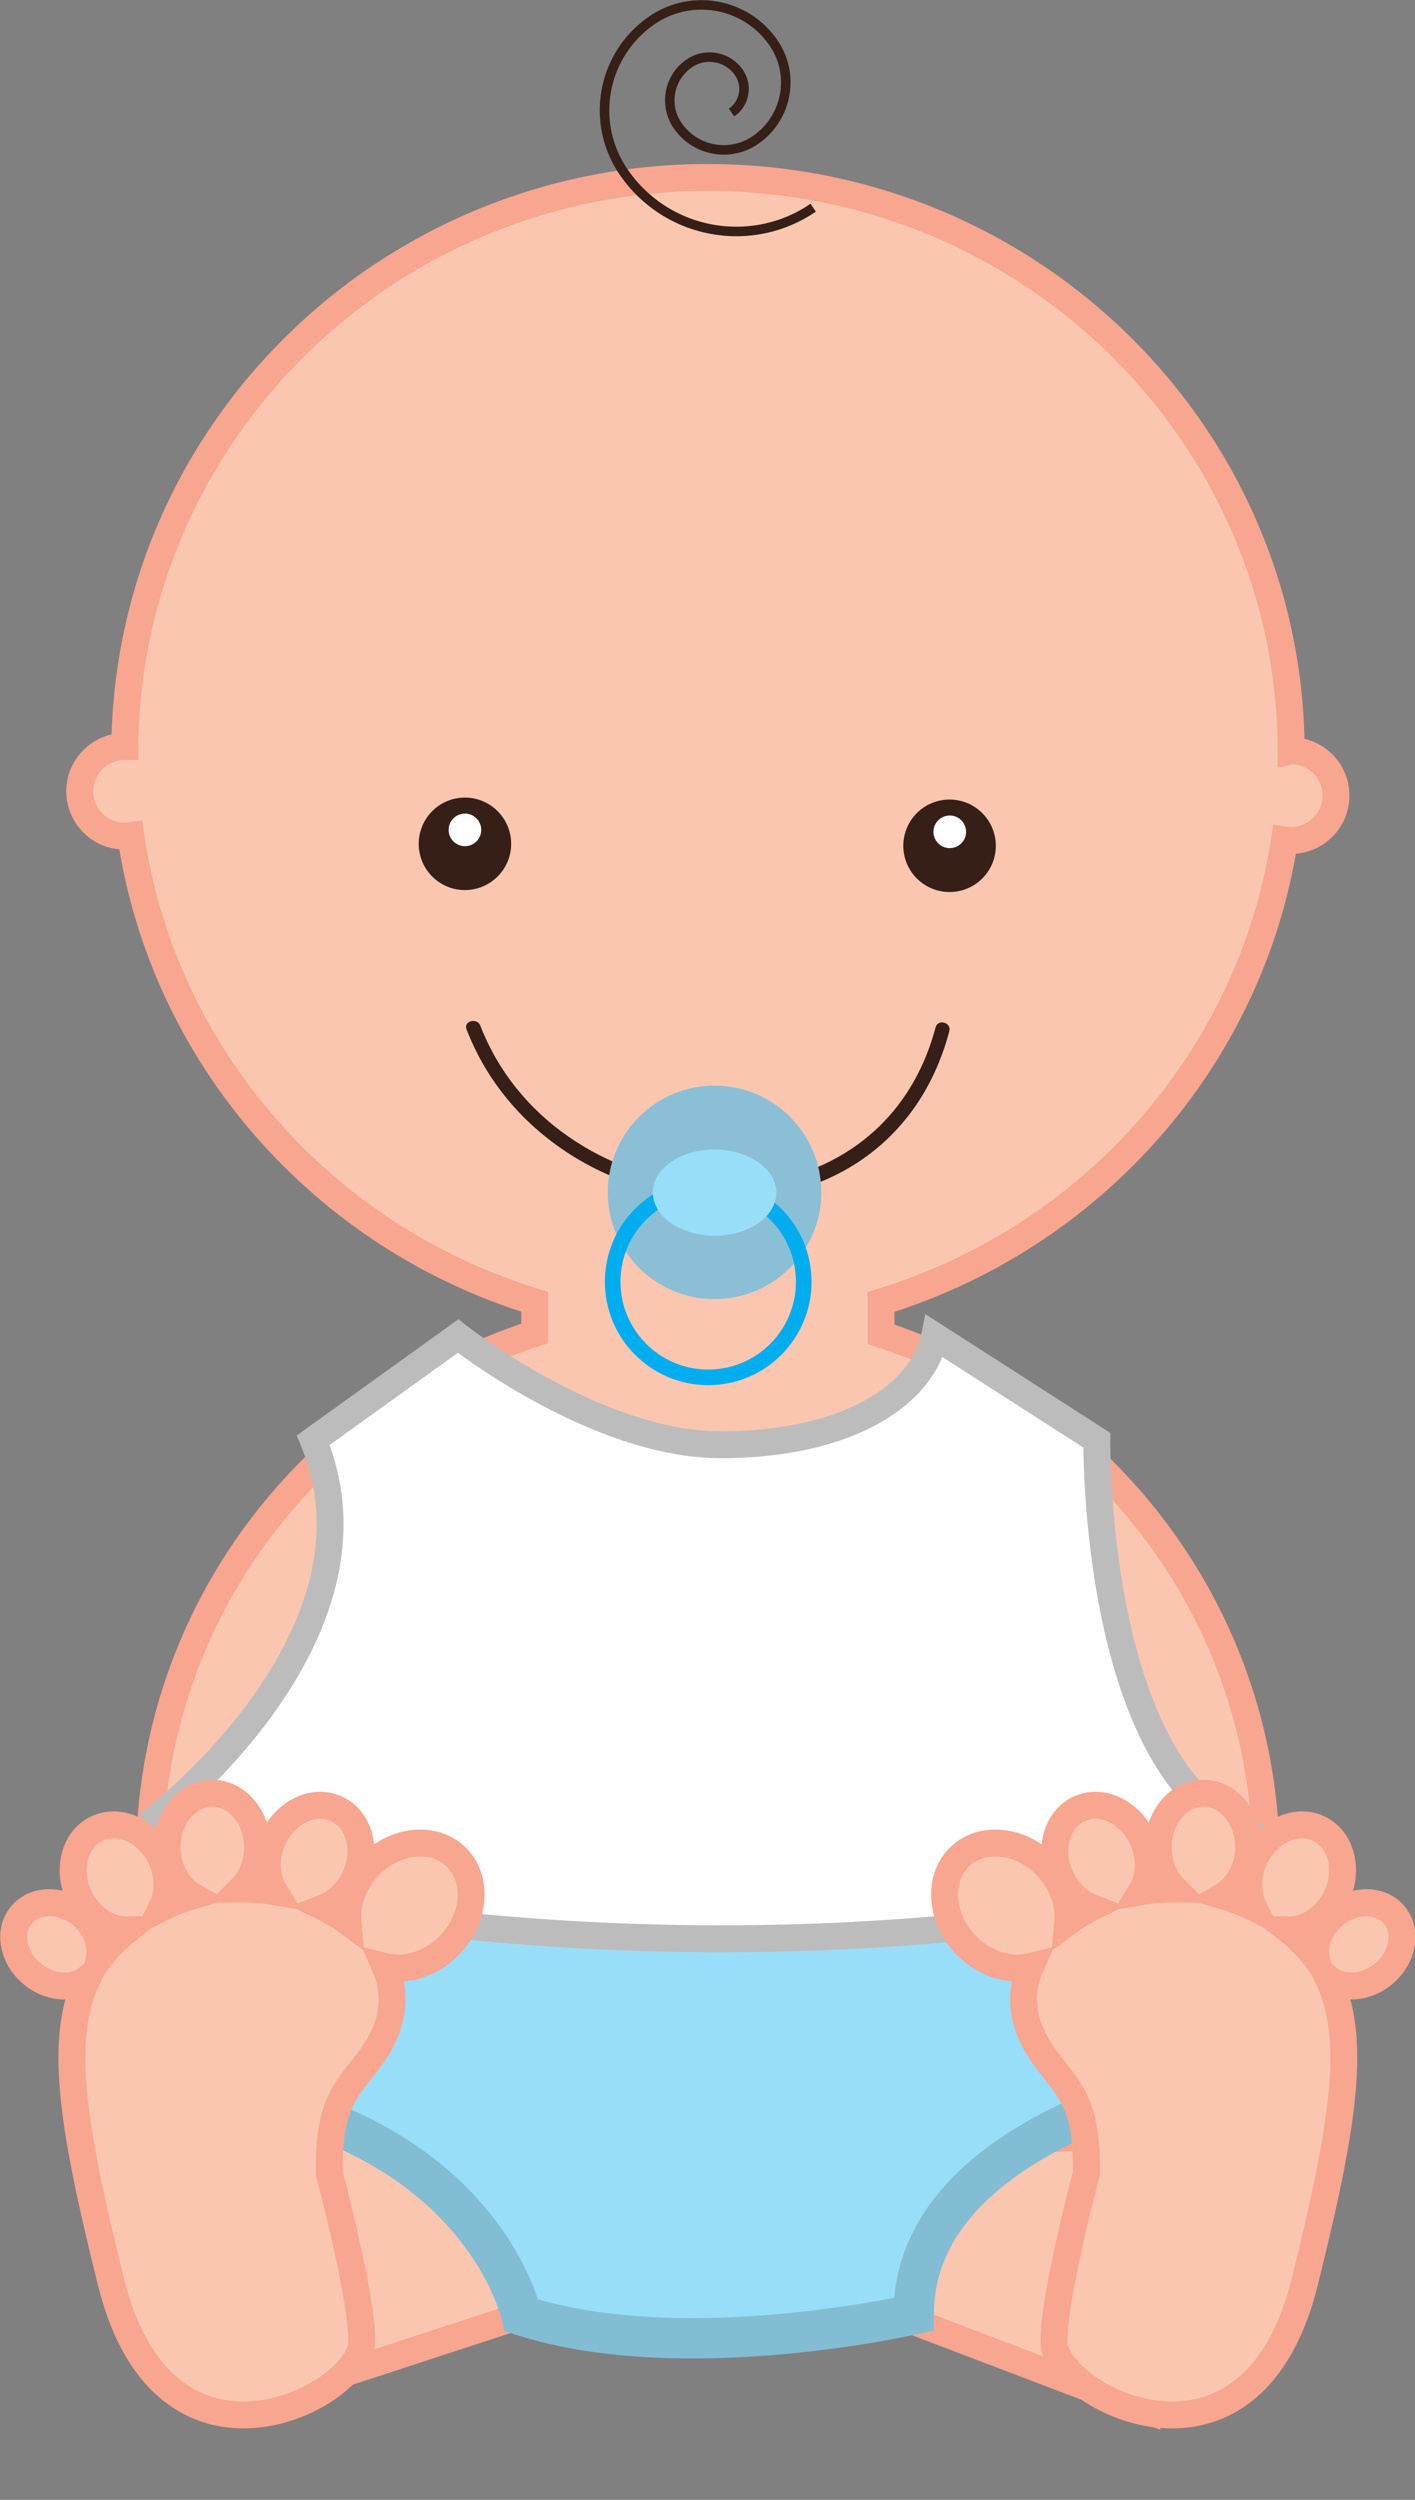 <?xml version="1.0" encoding="UTF-8"?><svg xmlns="http://www.w3.org/2000/svg" xmlns:xlink="http://www.w3.org/1999/xlink" height="365.8" preserveAspectRatio="xMidYMid meet" version="1.0" viewBox="69.4 35.9 207.1 365.8" width="207.1" zoomAndPan="magnify"><rect x="69.4" y="35.9" width="207.1" height="365.8" fill="#808080" stroke="none"/><g><g id="change1_1"><path d="M 145.715 374.699 L 107.969 387.043 L 117.219 348.492 L 148.762 349.953 L 145.715 374.699" fill="#fbc6b0"/></g><g id="change2_1"><path d="M 145.715 374.699 L 145.102 372.828 L 110.707 384.074 L 118.758 350.535 L 146.547 351.82 L 143.758 374.457 L 145.715 374.699 L 145.102 372.828 L 145.715 374.699 L 147.668 374.941 L 150.977 348.082 L 115.684 346.449 L 105.23 390.012 L 147.516 376.184 L 147.668 374.941 L 145.715 374.699" fill="#f8a690"/></g><g id="change1_2"><path d="M 201.344 374.918 L 236.824 388.43 L 231.16 348.492 L 199.621 349.953 L 201.344 374.918" fill="#fbc6b0"/></g><g id="change2_2"><path d="M 201.344 374.918 L 200.641 376.762 L 239.242 391.457 L 232.859 346.441 L 197.516 348.078 L 199.465 376.312 L 200.641 376.762 L 201.344 374.918 L 203.309 374.785 L 201.727 351.828 L 229.465 350.543 L 234.406 385.398 L 202.043 373.078 L 201.344 374.918 L 203.309 374.785 L 201.344 374.918" fill="#f8a690"/></g><g id="change1_3"><path d="M 258.395 145.762 L 258.375 145.766 C 258.227 99.551 220.289 62.051 173.316 61.871 C 126.375 61.699 88.156 98.926 87.664 145.133 L 87.652 145.133 C 84.027 145.121 81.082 148.047 81.07 151.672 C 81.055 155.289 83.98 158.238 87.602 158.254 C 87.922 158.254 88.234 158.227 88.543 158.184 C 93.289 190.508 116.688 216.895 147.656 226.387 L 147.656 231.023 C 115.012 241.52 91.379 271.879 91.281 307.848 C 91.246 321.629 254.672 324.992 254.719 308.672 C 254.816 272.555 231.145 241.848 198.348 231.145 L 198.348 226.402 C 229.117 216.996 252.453 190.906 257.406 158.805 C 257.711 158.852 258.023 158.887 258.344 158.887 C 261.973 158.895 264.918 155.969 264.93 152.348 C 264.949 148.727 262.02 145.77 258.395 145.762" fill="#fbc6b0"/></g><g id="change2_3"><path d="M 258.395 145.762 L 257.953 143.84 L 257.938 143.844 L 258.375 145.766 L 260.348 145.758 C 260.27 122.105 250.52 100.672 234.789 85.152 C 219.062 69.629 197.34 59.992 173.324 59.902 C 173.223 59.898 173.113 59.898 172.992 59.898 C 149.07 59.898 127.363 69.402 111.59 84.801 C 95.812 100.199 85.945 121.52 85.695 145.113 L 87.664 145.133 L 87.664 143.164 L 87.652 143.164 L 87.652 145.133 L 87.785 143.168 C 87.777 143.168 87.727 143.16 87.629 143.16 C 82.93 143.16 79.117 146.961 79.098 151.664 L 79.098 151.672 C 79.098 156.379 82.891 160.199 87.594 160.223 L 87.602 160.223 C 88.043 160.223 88.449 160.184 88.812 160.133 L 88.543 158.184 L 86.594 158.469 C 91.457 191.57 115.398 218.562 147.078 228.27 L 147.656 226.387 L 145.684 226.387 L 145.684 231.023 L 147.656 231.023 L 147.051 229.148 C 130.336 234.523 115.93 244.98 105.684 258.703 C 95.441 272.426 89.359 289.426 89.309 307.84 L 89.309 307.848 C 89.305 308.84 89.727 309.75 90.281 310.43 C 90.809 311.074 91.453 311.59 92.199 312.059 C 93.594 312.93 95.371 313.652 97.543 314.336 C 101.34 315.523 106.34 316.547 112.277 317.438 C 130.07 320.109 156.246 321.566 181.391 321.57 C 200.387 321.57 218.766 320.738 232.504 318.938 C 239.379 318.031 245.082 316.898 249.234 315.441 C 251.312 314.703 253.008 313.898 254.328 312.871 C 254.988 312.355 255.559 311.773 255.988 311.07 C 256.418 310.375 256.691 309.535 256.688 308.676 L 256.691 308.449 C 256.691 290.004 250.633 272.93 240.391 259.117 C 230.148 245.305 215.719 234.738 198.957 229.27 L 198.348 231.145 L 200.316 231.145 L 200.316 226.402 L 198.348 226.402 L 198.922 228.289 C 230.398 218.664 254.277 191.98 259.352 159.105 L 257.406 158.805 L 257.109 160.754 C 257.473 160.809 257.887 160.855 258.344 160.855 L 258.422 160.855 L 258.367 159.203 L 258.367 160.855 L 258.422 160.855 L 258.367 159.203 L 258.367 160.855 C 263.066 160.852 266.883 157.055 266.902 152.355 L 266.902 152.316 C 266.898 147.621 263.105 143.805 258.398 143.789 L 258.176 143.789 L 257.953 143.84 L 258.395 145.762 L 258.387 147.73 C 260.914 147.734 262.965 149.797 262.961 152.316 L 262.961 152.348 L 262.961 152.34 C 262.953 154.867 260.898 156.914 258.367 156.914 L 258.289 156.914 L 258.344 158.566 L 258.344 156.914 L 258.289 156.914 L 258.344 158.566 L 258.344 156.914 C 258.16 156.914 257.949 156.895 257.703 156.855 L 255.758 156.562 L 255.457 158.504 C 250.629 189.836 227.836 215.328 197.77 224.52 L 196.379 224.945 L 196.379 232.57 L 197.734 233.016 C 213.703 238.227 227.465 248.301 237.223 261.465 C 246.984 274.633 252.746 290.871 252.75 308.449 L 252.75 308.664 C 252.746 308.754 252.738 308.828 252.629 309.016 C 252.434 309.363 251.758 309.996 250.559 310.609 C 248.469 311.711 244.949 312.777 240.461 313.668 C 233.711 315.012 224.734 316.008 214.562 316.66 C 204.387 317.316 193.004 317.629 181.391 317.629 C 159.73 317.629 137.254 316.535 120.27 314.527 C 111.785 313.527 104.66 312.293 99.793 310.895 C 97.363 310.203 95.492 309.453 94.391 308.781 C 93.84 308.449 93.492 308.137 93.348 307.953 C 93.273 307.863 93.25 307.809 93.246 307.797 L 93.246 307.793 L 93.074 307.844 L 93.25 307.848 L 93.246 307.793 L 93.074 307.844 L 93.25 307.848 L 93.25 307.852 C 93.301 290.301 99.086 274.137 108.844 261.062 C 118.602 247.988 132.332 238.02 148.258 232.902 L 149.625 232.461 L 149.625 224.926 L 148.23 224.5 C 117.977 215.23 95.121 189.441 90.492 157.895 L 90.207 155.961 L 88.27 156.23 C 88.02 156.266 87.801 156.285 87.602 156.285 L 87.613 156.285 C 85.082 156.27 83.039 154.223 83.039 151.672 L 83.039 151.676 C 83.047 149.145 85.098 147.102 87.629 147.102 L 87.629 145.344 L 87.543 147.102 L 87.629 147.102 L 87.629 145.344 L 87.543 147.102 L 87.605 145.793 L 87.52 147.098 L 87.543 147.102 L 87.605 145.793 L 87.52 147.098 L 87.586 147.102 L 89.613 147.102 L 89.637 145.152 C 89.875 122.645 99.277 102.332 114.34 87.621 C 129.41 72.914 150.121 63.84 172.992 63.84 C 173.09 63.84 173.195 63.84 173.309 63.84 C 196.27 63.93 216.996 73.133 232.02 87.957 C 247.043 102.785 256.332 123.207 256.406 145.77 L 256.414 148.234 L 258.832 147.68 L 258.395 145.762 L 258.387 147.73 L 258.395 145.762" fill="#f8a690"/></g><g id="change3_1"><path d="M 92.008 304.723 C 92.008 304.723 163.648 332.691 251.613 304.723 C 251.613 304.723 258.422 312.312 260.59 336.598 C 260.59 336.598 203.133 343.316 203.133 374.539 C 203.133 374.539 169.309 382.348 145.715 374.699 C 145.715 374.699 138.52 340.754 83.793 340.754 C 83.793 340.754 81.59 326.84 92.008 304.723" fill="#99def9"/></g><g id="change4_1"><path d="M 92.008 304.723 L 90.934 307.473 C 91.164 307.559 123.328 320.102 171.137 320.105 C 195.039 320.105 222.855 316.965 252.508 307.535 L 251.613 304.723 L 249.41 306.695 L 250.621 305.609 L 249.387 306.668 L 249.41 306.695 L 250.621 305.609 L 249.387 306.668 L 249.449 306.742 C 250.09 307.566 255.711 315.242 257.645 336.859 L 260.59 336.598 L 260.246 333.66 C 260.18 333.668 256.512 334.102 251.012 335.242 C 242.762 336.961 230.414 340.238 219.848 346.246 C 214.57 349.258 209.711 352.965 206.098 357.637 C 204.293 359.973 202.809 362.551 201.777 365.379 C 200.746 368.203 200.176 371.273 200.18 374.539 L 203.133 374.539 L 202.469 371.66 L 202.434 371.668 C 201.648 371.852 186.977 375.105 170.738 375.102 C 162.535 375.105 153.938 374.262 146.625 371.887 L 145.715 374.699 L 148.605 374.086 C 148.566 373.902 148.051 371.555 146.398 368.113 C 143.926 362.961 138.844 355.312 129.031 349.008 C 119.227 342.695 104.766 337.793 83.793 337.797 L 83.793 340.754 L 86.711 340.289 L 85.359 340.504 L 86.715 340.305 L 86.711 340.289 L 85.359 340.504 L 86.715 340.305 C 86.711 340.293 86.555 339.223 86.555 337.211 C 86.555 332.141 87.555 321.113 94.68 305.98 L 92.008 304.723 L 90.934 307.473 L 92.008 304.723 L 89.332 303.461 C 81.82 319.406 80.641 331.359 80.645 337.211 C 80.645 339.688 80.852 341.074 80.875 341.215 L 81.27 343.711 L 83.793 343.711 C 97.172 343.711 107.512 345.781 115.508 348.82 C 127.488 353.387 134.258 360.102 138.125 365.645 C 140.055 368.418 141.242 370.898 141.941 372.66 C 142.293 373.539 142.52 374.234 142.656 374.695 C 142.723 374.926 142.77 375.098 142.797 375.203 L 142.82 375.309 L 142.82 375.312 L 143.176 376.984 L 144.805 377.512 C 153.004 380.16 162.137 381.008 170.738 381.012 C 188.285 381.004 203.672 377.445 203.797 377.418 L 206.09 376.891 L 206.09 374.539 C 206.09 371.094 206.867 368.055 208.25 365.258 C 209.461 362.812 211.148 360.559 213.215 358.48 C 216.832 354.844 221.625 351.77 226.797 349.273 C 234.555 345.52 243.141 343.055 249.754 341.562 C 253.059 340.812 255.875 340.305 257.852 339.98 C 258.84 339.82 259.621 339.707 260.148 339.637 C 260.41 339.598 260.613 339.574 260.746 339.555 L 260.895 339.539 L 260.934 339.531 L 263.789 339.199 L 263.531 336.336 C 262.43 323.945 260.125 315.691 258.031 310.453 C 255.938 305.219 254.047 303.008 253.812 302.746 L 252.535 301.324 L 250.715 301.902 C 221.723 311.121 194.523 314.195 171.137 314.195 C 147.754 314.195 128.184 311.121 114.484 308.051 C 107.637 306.52 102.258 304.984 98.602 303.844 C 96.777 303.27 95.383 302.797 94.449 302.469 C 93.984 302.305 93.637 302.176 93.406 302.09 C 93.293 302.047 93.207 302.016 93.152 301.996 L 93.094 301.973 L 93.082 301.969 L 90.512 300.965 L 89.332 303.461 L 92.008 304.723" fill="#83bdd4"/></g><g id="change5_1"><path d="M 254.223 309.105 L 228.402 321.695 L 233.16 337.785 L 259.668 328.828 C 259.668 328.828 258.145 316.906 254.223 309.105" fill="#f794c3"/></g><g id="change5_2"><path d="M 90.059 309.105 L 116.023 321.695 L 111.27 337.785 L 84.297 328.828 C 84.297 328.828 86.051 318.059 90.059 309.105" fill="#f794c3"/></g><g id="change6_1"><path d="M 137.691 186.551 C 149.637 217.453 198.98 221.941 208.34 186.805 C 208.688 185.504 206.672 184.945 206.328 186.246 C 197.574 219.098 150.934 215.047 139.707 185.992 C 139.23 184.754 137.211 185.289 137.691 186.551" fill="#351f17"/></g><g id="change6_2"><path d="M 188.027 65.719 C 184.703 67.988 180.926 69.074 177.18 69.074 C 171.02 69.074 164.969 66.133 161.234 60.66 C 159.438 58.023 158.574 55.027 158.574 52.062 C 158.574 47.176 160.91 42.375 165.25 39.414 C 167.34 37.992 169.707 37.312 172.055 37.312 C 175.918 37.312 179.707 39.152 182.051 42.586 C 183.172 44.23 183.711 46.102 183.711 47.953 C 183.711 51.004 182.258 53.988 179.551 55.84 C 178.254 56.719 176.789 57.141 175.332 57.141 C 172.941 57.141 170.598 56 169.141 53.871 L 169.121 53.852 L 169.141 53.875 C 168.453 52.863 168.125 51.719 168.125 50.582 C 168.125 48.711 169.02 46.871 170.684 45.742 L 170.621 45.781 L 170.688 45.738 C 171.469 45.203 172.355 44.953 173.234 44.953 C 174.688 44.953 176.109 45.641 176.988 46.934 C 177.402 47.539 177.598 48.219 177.598 48.895 C 177.598 50.016 177.066 51.113 176.074 51.789 L 176.859 52.938 C 178.242 51.992 178.992 50.461 178.992 48.895 C 178.992 47.953 178.715 46.988 178.141 46.145 C 176.992 44.465 175.129 43.559 173.234 43.562 C 172.086 43.559 170.914 43.895 169.898 44.594 C 167.84 45.992 166.734 48.27 166.734 50.582 C 166.734 51.984 167.145 53.41 167.992 54.656 L 168.008 54.68 L 167.992 54.656 C 169.715 57.176 172.5 58.531 175.332 58.531 C 177.059 58.531 178.805 58.031 180.332 56.984 C 183.434 54.867 185.105 51.438 185.105 47.953 C 185.105 45.836 184.484 43.688 183.199 41.801 C 180.586 37.98 176.355 35.918 172.055 35.922 C 169.441 35.922 166.793 36.684 164.469 38.27 C 159.73 41.492 157.184 46.734 157.184 52.062 C 157.184 55.297 158.125 58.57 160.09 61.445 C 164.086 67.309 170.578 70.469 177.18 70.469 C 181.191 70.469 185.25 69.301 188.816 66.867 L 188.027 65.719" fill="#351f17"/></g><g id="change7_1"><path d="M 206.191 231.402 L 229.938 246.645 C 229.938 246.645 229.266 298 254.43 304.961 L 254.73 304.961 C 254.73 304.961 256.379 310.246 246.328 312.352 C 236.273 314.461 174.586 328.312 95.141 311.035 C 95.141 311.035 89.949 316.031 91.477 307.285 L 91.961 302.16 C 91.961 302.16 127.172 275.359 115.242 246.645 L 136.449 231.402 C 136.449 231.402 156.555 247.309 174.887 247.309 C 193.219 247.309 204.418 240.168 206.191 231.402" fill="#fff"/></g><g id="change8_1"><path d="M 206.191 231.402 L 205.125 233.062 L 228.871 248.301 L 229.938 246.645 L 227.969 246.617 C 227.969 246.625 227.965 246.766 227.965 247.027 C 227.969 249.473 228.113 262.41 231.309 275.742 C 232.914 282.41 235.273 289.191 238.859 294.84 C 240.656 297.664 242.766 300.207 245.258 302.281 C 247.746 304.355 250.629 305.953 253.902 306.859 L 254.16 306.93 L 254.73 306.93 L 254.73 304.961 L 252.852 305.547 L 253.789 305.254 L 252.836 305.488 L 252.852 305.547 L 253.789 305.254 L 252.836 305.488 L 252.848 305.566 C 252.855 305.621 252.863 305.703 252.863 305.801 C 252.863 306 252.836 306.273 252.719 306.59 C 252.539 307.066 252.184 307.684 251.199 308.395 C 250.215 309.102 248.57 309.871 245.922 310.422 C 242.762 311.086 234.637 312.879 222.469 314.52 C 210.305 316.156 194.133 317.629 174.992 317.629 C 152.152 317.629 125.09 315.531 95.559 309.109 L 94.535 308.887 L 93.777 309.613 L 93.887 309.727 L 93.777 309.613 L 93.887 309.727 L 93.777 309.613 C 93.746 309.645 93.422 309.938 93.07 310.172 C 92.895 310.289 92.711 310.391 92.586 310.441 L 92.465 310.488 L 92.52 310.902 L 92.52 310.484 L 92.465 310.488 L 92.52 310.902 L 92.52 310.484 L 92.52 311.355 L 92.922 310.59 C 92.758 310.504 92.594 310.484 92.52 310.484 L 92.52 311.355 L 92.922 310.59 L 92.5 311.395 L 93.203 310.816 C 93.148 310.75 93.043 310.652 92.922 310.59 L 92.5 311.395 L 93.203 310.816 L 92.859 311.102 L 93.266 310.91 L 93.203 310.816 L 92.859 311.102 L 93.266 310.91 L 93.25 310.863 C 93.219 310.758 93.164 310.469 93.164 310.012 C 93.164 309.457 93.234 308.664 93.418 307.625 L 93.43 307.547 L 93.922 302.348 L 91.961 302.16 L 93.156 303.73 C 93.23 303.668 99.77 298.695 106.359 290.656 C 109.652 286.637 112.965 281.844 115.473 276.488 C 117.977 271.133 119.68 265.195 119.68 258.926 C 119.684 254.68 118.895 250.289 117.062 245.891 L 115.242 246.645 L 116.395 248.242 L 137.598 233.004 L 136.449 231.402 L 135.227 232.949 C 135.285 232.992 140.387 237.027 147.852 241.086 C 151.586 243.113 155.914 245.152 160.52 246.691 C 165.129 248.227 170.016 249.273 174.887 249.277 C 184.309 249.273 192 247.453 197.688 244.375 C 200.531 242.832 202.871 240.973 204.645 238.848 C 206.414 236.727 207.609 234.332 208.121 231.793 L 206.191 231.402 L 205.125 233.062 L 206.191 231.402 L 204.258 231.016 C 203.887 232.859 203.016 234.645 201.617 236.324 C 199.52 238.844 196.203 241.109 191.711 242.734 C 187.223 244.355 181.57 245.336 174.887 245.336 C 170.59 245.34 166.09 244.398 161.77 242.953 C 155.289 240.789 149.23 237.504 144.816 234.762 C 142.609 233.391 140.812 232.156 139.57 231.27 C 138.953 230.824 138.473 230.469 138.148 230.227 C 137.988 230.102 137.867 230.008 137.785 229.945 L 137.695 229.879 L 137.672 229.859 L 136.508 228.938 L 112.824 245.957 L 113.426 247.398 C 115.051 251.316 115.738 255.164 115.738 258.926 C 115.742 264.477 114.227 269.852 111.902 274.82 C 108.422 282.27 103.121 288.758 98.691 293.348 C 96.477 295.641 94.48 297.465 93.047 298.711 C 92.332 299.332 91.754 299.809 91.359 300.125 C 91.164 300.285 91.012 300.406 90.91 300.484 L 90.801 300.57 L 90.77 300.594 L 90.082 301.117 L 89.516 307.098 L 91.477 307.285 L 89.535 306.945 C 89.328 308.145 89.227 309.145 89.227 310.012 C 89.227 310.582 89.27 311.098 89.371 311.59 C 89.527 312.316 89.828 313.035 90.426 313.605 C 90.723 313.887 91.086 314.109 91.453 314.242 C 91.824 314.375 92.191 314.426 92.52 314.426 C 93.215 314.418 93.754 314.234 94.211 314.035 C 94.898 313.727 95.426 313.348 95.828 313.039 C 96.223 312.73 96.473 312.488 96.508 312.453 L 95.141 311.035 L 94.723 312.961 C 124.566 319.449 151.91 321.57 174.992 321.57 C 194.336 321.57 210.684 320.078 222.992 318.422 C 235.297 316.77 243.594 314.938 246.73 314.277 C 250.766 313.434 253.293 312.059 254.848 310.43 C 255.621 309.617 256.125 308.75 256.418 307.941 C 256.715 307.133 256.805 306.387 256.805 305.801 C 256.801 305.027 256.656 304.516 256.613 304.375 L 256.184 302.992 L 254.43 302.992 L 254.43 304.961 L 254.953 303.062 C 252.254 302.312 249.895 301.012 247.777 299.254 C 244.078 296.184 241.164 291.672 238.934 286.512 C 235.586 278.773 233.801 269.629 232.887 262.07 C 231.969 254.508 231.906 248.52 231.906 247.027 C 231.906 246.906 231.906 246.816 231.906 246.758 L 231.906 246.672 L 231.922 245.578 L 204.828 228.191 L 204.258 231.016 L 206.191 231.402" fill="#bdbcbc"/></g><g id="change1_4"><path d="M 273.48 316.133 C 271.5 313.73 267.57 313.703 264.699 316.062 C 262.602 317.797 261.656 320.324 262.07 322.504 C 260.957 320.98 259.594 319.594 257.961 318.305 C 260.699 318.352 263.539 316.52 264.992 313.473 C 266.875 309.531 265.73 305.059 262.434 303.48 C 259.133 301.906 254.938 303.824 253.051 307.77 C 251.852 310.285 251.887 313.016 252.922 315.066 C 251.453 314.328 249.953 313.746 248.43 313.312 C 250.625 312.027 252.141 309.34 252.145 306.219 C 252.145 301.848 249.188 298.309 245.531 298.305 C 241.875 298.301 238.914 301.84 238.91 306.211 C 238.906 308.66 239.84 310.852 241.305 312.305 C 239.645 312.297 238.004 312.434 236.414 312.703 C 237.668 310.656 237.859 307.793 236.684 305.117 C 234.922 301.117 230.785 299.066 227.438 300.543 C 224.094 302.012 222.809 306.445 224.566 310.445 C 225.547 312.672 227.266 314.289 229.168 315.035 C 227.914 315.656 226.742 316.363 225.672 317.156 C 225.918 314.473 224.926 311.488 222.727 309.117 C 219.02 305.129 213.305 304.41 209.969 307.512 C 206.629 310.613 206.934 316.363 210.641 320.355 C 213.348 323.266 217.117 324.43 220.254 323.645 C 218.625 327.344 218.793 331.637 221.656 336.004 C 225.074 341.219 228.637 342.449 228.395 353.965 C 228.395 353.965 223.48 372.406 223.656 378.695 C 223.879 386.609 252.438 401.723 260.355 369.824 C 265.898 347.48 268.129 334.32 263.793 325.387 C 265.902 327.07 269.305 326.871 271.863 324.762 C 274.734 322.395 275.457 318.531 273.48 316.133" fill="#fbc6b0"/></g><g id="change2_4"><path d="M 273.48 316.133 L 275 314.879 C 274.297 314.023 273.406 313.375 272.441 312.957 C 271.473 312.539 270.43 312.34 269.379 312.34 C 267.316 312.344 265.211 313.094 263.445 314.543 C 261.25 316.359 260.012 318.906 260.004 321.473 C 260.004 321.938 260.047 322.406 260.137 322.871 L 262.07 322.504 L 263.66 321.34 C 262.434 319.66 260.934 318.141 259.184 316.758 L 257.961 318.305 L 257.934 320.273 L 258.062 320.273 C 259.863 320.273 261.609 319.676 263.117 318.641 C 264.625 317.609 265.902 316.133 266.77 314.32 C 267.512 312.773 267.867 311.141 267.867 309.562 C 267.867 307.934 267.488 306.352 266.719 304.969 C 265.953 303.594 264.781 302.418 263.281 301.703 C 262.227 301.199 261.094 300.961 259.977 300.961 C 258.176 300.961 256.43 301.562 254.922 302.598 C 253.414 303.633 252.141 305.109 251.273 306.922 C 250.535 308.469 250.176 310.094 250.176 311.672 C 250.176 313.18 250.504 314.648 251.16 315.953 L 252.922 315.066 L 253.809 313.309 C 252.23 312.516 250.609 311.887 248.969 311.418 L 248.43 313.312 L 249.426 315.016 C 250.871 314.168 252.035 312.898 252.848 311.383 C 253.656 309.867 254.113 308.102 254.113 306.219 C 254.113 303.586 253.23 301.168 251.719 299.359 C 250.223 297.551 248.016 296.332 245.535 296.332 L 245.531 298.305 L 245.984 296.387 C 245.98 296.391 245.855 296.336 245.527 296.332 C 243.047 296.328 240.84 297.547 239.34 299.352 C 237.828 301.164 236.941 303.578 236.938 306.207 C 236.941 309.16 238.051 311.844 239.918 313.699 L 241.305 312.305 L 241.324 310.332 L 241.172 310.332 C 239.441 310.332 237.738 310.48 236.082 310.762 L 236.414 312.703 L 238.098 313.734 C 238.988 312.27 239.438 310.555 239.438 308.777 C 239.438 307.305 239.129 305.781 238.484 304.324 C 237.66 302.445 236.391 300.902 234.871 299.816 C 233.355 298.734 231.57 298.094 229.727 298.094 C 228.691 298.094 227.637 298.301 226.641 298.742 L 226.648 298.738 C 225.07 299.426 223.836 300.617 223.027 302.027 C 222.215 303.445 221.809 305.082 221.809 306.773 C 221.809 308.25 222.121 309.773 222.766 311.238 C 223.945 313.922 226.023 315.914 228.449 316.871 L 229.168 315.035 L 228.293 313.27 C 226.945 313.938 225.672 314.703 224.496 315.574 L 225.672 317.156 L 227.633 317.34 C 227.664 317.008 227.68 316.676 227.68 316.344 C 227.676 313.348 226.473 310.262 224.172 307.777 C 221.656 305.082 218.34 303.617 215.086 303.613 C 212.754 303.609 210.418 304.398 208.625 306.07 C 207.633 306.992 206.887 308.109 206.398 309.312 C 205.91 310.52 205.68 311.812 205.68 313.117 C 205.684 316.121 206.891 319.211 209.195 321.695 L 209.195 321.699 C 211.711 324.391 215.027 325.848 218.277 325.855 C 219.109 325.855 219.93 325.758 220.73 325.559 L 220.254 323.645 L 218.453 322.852 C 217.68 324.602 217.246 326.5 217.246 328.473 C 217.246 331.297 218.141 334.238 220.008 337.082 C 220.898 338.441 221.785 339.527 222.559 340.512 C 223.73 341.996 224.629 343.207 225.305 344.957 C 225.973 346.711 226.438 349.098 226.438 352.887 C 226.438 353.223 226.434 353.566 226.426 353.922 L 228.395 353.965 L 226.492 353.457 C 226.488 353.473 225.297 357.938 224.102 363.254 C 223.504 365.914 222.906 368.781 222.453 371.43 C 222 374.082 221.688 376.48 221.684 378.355 C 221.684 378.488 221.684 378.621 221.688 378.754 L 221.688 378.75 C 221.715 379.598 221.934 380.402 222.27 381.168 C 222.859 382.5 223.809 383.73 225 384.891 C 226.797 386.625 229.168 388.188 231.902 389.344 C 234.637 390.5 237.734 391.246 240.961 391.246 C 245.18 391.258 249.645 389.922 253.453 386.566 C 257.266 383.215 260.367 377.949 262.266 370.297 C 265.805 356.02 268.035 345.426 268.047 337.012 C 268.047 332.227 267.305 328.105 265.566 324.523 L 263.793 325.387 L 262.566 326.922 C 263.895 327.988 265.547 328.484 267.195 328.48 C 269.254 328.48 271.355 327.73 273.117 326.281 C 275.312 324.461 276.555 321.914 276.562 319.348 C 276.566 317.773 276.066 316.168 274.996 314.879 L 273.48 316.133 L 271.961 317.383 C 272.398 317.922 272.621 318.57 272.625 319.348 C 272.633 320.602 271.965 322.129 270.609 323.242 C 269.535 324.129 268.281 324.543 267.195 324.543 C 266.316 324.539 265.574 324.285 265.023 323.844 L 258.227 318.414 L 262.023 326.246 C 263.43 329.145 264.105 332.617 264.105 337.012 C 264.113 344.723 261.973 355.148 258.441 369.352 C 256.68 376.457 253.91 380.918 250.852 383.605 C 247.789 386.285 244.387 387.297 240.961 387.309 C 236.988 387.316 233.012 385.863 230.105 383.938 C 228.656 382.98 227.48 381.91 226.711 380.93 C 226.328 380.438 226.047 379.973 225.871 379.578 C 225.699 379.18 225.633 378.859 225.629 378.645 L 225.629 378.641 C 225.625 378.551 225.621 378.457 225.621 378.355 C 225.617 376.93 225.898 374.633 226.336 372.094 C 226.988 368.273 227.984 363.852 228.812 360.402 C 229.227 358.676 229.598 357.188 229.867 356.137 C 230 355.609 230.109 355.191 230.184 354.906 C 230.258 354.621 230.301 354.469 230.301 354.469 L 230.359 354.238 L 230.363 354.004 C 230.371 353.621 230.379 353.25 230.379 352.887 C 230.379 350.152 230.152 347.953 229.738 346.094 C 229.129 343.305 228.035 341.293 226.848 339.645 C 225.656 337.984 224.441 336.664 223.305 334.922 C 221.797 332.617 221.191 330.473 221.188 328.473 C 221.188 327.074 221.488 325.73 222.059 324.441 L 223.68 320.766 L 219.781 321.734 C 219.305 321.852 218.801 321.914 218.277 321.914 C 216.23 321.918 213.883 320.953 212.082 319.012 L 212.082 319.016 C 210.422 317.23 209.613 315.047 209.617 313.117 C 209.617 312.277 209.77 311.488 210.051 310.789 C 210.336 310.09 210.75 309.477 211.309 308.953 C 212.312 308.027 213.602 307.559 215.086 307.555 C 217.137 307.547 219.484 308.516 221.285 310.461 C 222.941 312.242 223.742 314.414 223.738 316.344 C 223.738 316.559 223.727 316.77 223.711 316.977 L 223.305 321.363 L 226.844 318.742 C 227.812 318.023 228.887 317.375 230.043 316.801 L 234.031 314.824 L 229.887 313.203 C 228.508 312.668 227.145 311.422 226.371 309.652 C 225.945 308.684 225.75 307.695 225.75 306.773 C 225.746 305.715 226.008 304.75 226.445 303.992 C 226.883 303.23 227.477 302.68 228.23 302.348 L 228.238 302.344 C 228.715 302.133 229.207 302.035 229.727 302.035 C 230.645 302.031 231.652 302.359 232.578 303.023 C 233.508 303.684 234.336 304.668 234.879 305.91 C 235.305 306.875 235.496 307.855 235.496 308.777 C 235.5 309.887 235.215 310.898 234.734 311.676 L 232.465 315.383 L 236.75 314.645 C 238.184 314.398 239.668 314.27 241.172 314.27 L 241.281 314.273 L 246.141 314.324 L 242.691 310.902 C 241.629 309.855 240.875 308.164 240.879 306.211 C 240.879 304.473 241.477 302.934 242.359 301.883 C 243.254 300.824 244.352 300.273 245.527 300.27 L 245.527 298.328 L 245.082 300.219 C 245.082 300.215 245.199 300.266 245.527 300.27 L 245.527 298.328 L 245.082 300.219 L 245.305 300.273 L 245.531 300.273 C 246.703 300.277 247.805 300.828 248.695 301.883 C 249.578 302.938 250.176 304.477 250.172 306.219 C 250.172 307.457 249.871 308.594 249.371 309.527 C 248.875 310.457 248.184 311.176 247.434 311.613 L 243.453 313.945 L 247.891 315.211 C 249.297 315.609 250.68 316.145 252.035 316.828 L 257.367 319.512 L 254.68 314.184 C 254.324 313.473 254.117 312.609 254.117 311.672 C 254.117 310.691 254.34 309.641 254.828 308.617 C 255.398 307.422 256.234 306.477 257.152 305.848 C 258.074 305.211 259.07 304.898 259.977 304.902 C 260.539 304.902 261.074 305.016 261.582 305.262 C 262.301 305.605 262.863 306.148 263.277 306.887 C 263.688 307.621 263.93 308.551 263.93 309.562 C 263.93 310.543 263.703 311.602 263.215 312.621 C 262.645 313.82 261.812 314.762 260.891 315.391 C 259.969 316.023 258.973 316.336 258.062 316.336 L 257.988 316.336 L 252.184 316.25 L 256.738 319.852 C 258.254 321.047 259.484 322.305 260.48 323.664 L 265.648 330.73 L 264.004 322.133 C 263.965 321.922 263.945 321.699 263.945 321.473 C 263.938 320.215 264.598 318.695 265.953 317.586 C 267.031 316.695 268.285 316.277 269.379 316.281 C 269.934 316.281 270.441 316.387 270.871 316.574 C 271.305 316.762 271.664 317.027 271.957 317.383 L 273.48 316.133" fill="#f8a690"/></g><g id="change1_5"><path d="M 72.52 316.133 C 74.5 313.73 78.43 313.703 81.301 316.062 C 83.402 317.797 84.344 320.324 83.93 322.504 C 85.043 320.98 86.406 319.594 88.039 318.305 C 85.301 318.352 82.465 316.52 81.008 313.473 C 79.125 309.531 80.27 305.059 83.57 303.48 C 86.863 301.906 91.066 303.824 92.949 307.77 C 94.152 310.285 94.113 313.016 93.078 315.066 C 94.543 314.328 96.047 313.746 97.57 313.312 C 95.375 312.027 93.859 309.34 93.855 306.219 C 93.855 301.848 96.812 298.309 100.469 298.305 C 104.121 298.301 107.09 301.84 107.094 306.211 C 107.094 308.66 106.16 310.852 104.695 312.305 C 106.355 312.297 107.996 312.434 109.586 312.703 C 108.332 310.656 108.141 307.793 109.316 305.117 C 111.074 301.117 115.215 299.066 118.562 300.543 C 121.906 302.012 123.191 306.445 121.434 310.445 C 120.453 312.672 118.734 314.289 116.832 315.035 C 118.086 315.656 119.258 316.363 120.328 317.156 C 120.082 314.473 121.074 311.488 123.273 309.117 C 126.98 305.129 132.695 304.41 136.031 307.512 C 139.371 310.613 139.07 316.363 135.359 320.355 C 132.652 323.266 128.887 324.43 125.746 323.645 C 127.375 327.344 127.211 331.637 124.344 336.004 C 120.926 341.219 117.367 342.449 117.605 353.965 C 117.605 353.965 122.52 372.406 122.344 378.695 C 122.125 386.609 93.559 401.723 85.645 369.824 C 80.102 347.48 77.867 334.32 82.203 325.387 C 80.098 327.07 76.699 326.871 74.137 324.762 C 71.27 322.395 70.543 318.531 72.52 316.133" fill="#fbc6b0"/></g><g id="change2_5"><path d="M 72.52 316.133 L 74.039 317.383 C 74.336 317.027 74.695 316.762 75.129 316.574 C 75.559 316.387 76.066 316.281 76.621 316.281 C 77.715 316.277 78.969 316.695 80.051 317.586 L 80.047 317.582 C 81.402 318.695 82.062 320.215 82.055 321.469 C 82.055 321.699 82.035 321.918 81.992 322.133 L 80.359 330.711 L 85.52 323.664 C 86.516 322.305 87.746 321.047 89.258 319.852 L 93.82 316.254 L 88.012 316.336 L 87.938 316.336 C 87.027 316.336 86.031 316.023 85.109 315.391 C 84.191 314.762 83.355 313.82 82.785 312.621 C 82.297 311.602 82.07 310.543 82.07 309.562 C 82.07 308.551 82.312 307.621 82.723 306.887 C 83.137 306.148 83.699 305.605 84.418 305.262 C 84.926 305.016 85.461 304.902 86.023 304.902 C 86.93 304.898 87.926 305.211 88.848 305.848 C 89.766 306.477 90.598 307.422 91.172 308.617 C 91.66 309.641 91.883 310.691 91.883 311.668 C 91.883 312.605 91.676 313.473 91.32 314.184 L 88.637 319.512 L 93.965 316.828 C 95.32 316.145 96.707 315.609 98.109 315.211 L 102.555 313.941 L 98.566 311.613 C 97.816 311.176 97.125 310.457 96.629 309.527 C 96.129 308.594 95.828 307.457 95.828 306.219 C 95.824 304.477 96.422 302.938 97.305 301.887 C 98.195 300.828 99.297 300.277 100.473 300.273 L 100.715 300.273 L 100.949 300.215 L 100.477 298.324 L 100.477 300.27 C 100.805 300.266 100.945 300.211 100.949 300.215 L 100.477 298.324 L 100.477 300.27 C 101.645 300.273 102.746 300.824 103.641 301.883 C 104.523 302.934 105.121 304.473 105.121 306.211 C 105.125 308.164 104.371 309.859 103.309 310.902 L 99.855 314.324 L 104.719 314.273 L 104.828 314.27 C 106.332 314.27 107.812 314.398 109.254 314.645 L 113.539 315.383 L 111.266 311.676 C 110.785 310.898 110.5 309.887 110.504 308.777 C 110.504 307.855 110.695 306.871 111.121 305.91 C 111.664 304.668 112.492 303.684 113.418 303.023 C 114.348 302.359 115.355 302.031 116.273 302.035 C 116.797 302.035 117.289 302.133 117.766 302.344 L 117.77 302.348 C 118.523 302.68 119.117 303.23 119.555 303.992 C 119.992 304.75 120.25 305.715 120.25 306.773 C 120.25 307.695 120.055 308.684 119.629 309.656 L 119.629 309.652 C 118.852 311.426 117.492 312.668 116.113 313.203 L 111.969 314.824 L 115.957 316.801 C 117.117 317.375 118.188 318.023 119.156 318.742 L 122.695 321.359 L 122.289 316.977 C 122.27 316.77 122.262 316.559 122.262 316.344 C 122.258 314.414 123.059 312.242 124.715 310.461 C 126.516 308.516 128.863 307.547 130.914 307.555 C 132.395 307.559 133.688 308.027 134.691 308.953 C 135.25 309.477 135.664 310.09 135.949 310.789 C 136.23 311.492 136.383 312.281 136.383 313.121 C 136.387 315.051 135.578 317.23 133.918 319.016 L 133.918 319.012 C 132.117 320.953 129.773 321.918 127.723 321.914 C 127.199 321.914 126.695 321.852 126.223 321.734 L 122.324 320.766 L 123.945 324.441 C 124.512 325.73 124.812 327.074 124.812 328.473 C 124.809 330.473 124.203 332.617 122.695 334.922 C 121.934 336.086 121.148 337.059 120.348 338.07 C 119.156 339.578 117.902 341.223 117.016 343.547 C 116.129 345.871 115.621 348.785 115.625 352.883 C 115.625 353.246 115.629 353.621 115.637 354.004 L 115.641 354.238 L 115.703 354.469 C 115.703 354.473 115.773 354.738 115.902 355.234 C 116.352 356.969 117.48 361.41 118.492 366.109 C 119 368.461 119.477 370.875 119.82 373.035 C 120.168 375.188 120.379 377.109 120.379 378.355 C 120.379 378.453 120.375 378.551 120.375 378.645 C 120.367 378.859 120.305 379.18 120.129 379.578 C 119.824 380.273 119.184 381.168 118.262 382.059 C 116.875 383.402 114.867 384.742 112.562 385.715 C 110.254 386.691 107.648 387.309 105.039 387.309 C 101.613 387.297 98.211 386.285 95.148 383.605 C 92.09 380.918 89.324 376.457 87.559 369.352 C 84.027 355.148 81.883 344.719 81.895 337.008 C 81.895 332.617 82.57 329.145 83.977 326.246 L 87.781 318.402 L 80.973 323.848 C 80.426 324.285 79.684 324.539 78.805 324.543 C 77.719 324.543 76.465 324.129 75.391 323.242 C 74.035 322.129 73.367 320.602 73.375 319.348 C 73.379 318.57 73.602 317.918 74.039 317.383 L 72.52 316.133 L 71 314.879 C 69.93 316.168 69.434 317.773 69.438 319.348 C 69.445 321.914 70.684 324.461 72.883 326.281 C 74.645 327.73 76.746 328.48 78.805 328.48 C 80.457 328.484 82.105 327.988 83.434 326.922 L 82.203 325.387 L 80.434 324.523 C 78.695 328.105 77.953 332.223 77.953 337.008 C 77.961 345.426 80.195 356.016 83.734 370.297 C 85.633 377.949 88.734 383.215 92.547 386.566 C 96.355 389.922 100.82 391.258 105.039 391.246 C 109.953 391.238 114.566 389.527 118.066 387.227 C 119.812 386.066 121.289 384.758 122.391 383.359 C 122.938 382.656 123.395 381.93 123.734 381.168 C 124.066 380.402 124.289 379.598 124.312 378.754 C 124.316 378.621 124.316 378.488 124.316 378.355 C 124.312 376.48 124 374.086 123.551 371.43 C 122.191 363.504 119.516 353.484 119.512 353.457 L 117.605 353.965 L 119.574 353.922 C 119.566 353.562 119.562 353.219 119.562 352.883 C 119.562 350.359 119.773 348.449 120.105 346.945 C 120.617 344.691 121.367 343.336 122.359 341.934 C 123.344 340.543 124.648 339.125 125.992 337.082 C 127.859 334.242 128.758 331.297 128.754 328.473 C 128.754 326.5 128.32 324.602 127.551 322.852 L 125.746 323.645 L 125.273 325.559 C 126.07 325.758 126.895 325.855 127.723 325.855 C 130.973 325.848 134.289 324.391 136.805 321.699 L 136.805 321.695 C 139.109 319.211 140.316 316.121 140.32 313.121 C 140.32 311.812 140.09 310.52 139.602 309.312 C 139.113 308.109 138.367 306.992 137.375 306.066 C 135.582 304.398 133.246 303.609 130.914 303.613 C 127.66 303.617 124.344 305.082 121.828 307.777 C 119.527 310.262 118.324 313.348 118.32 316.344 C 118.32 316.676 118.336 317.008 118.367 317.34 L 120.328 317.156 L 121.5 315.574 C 120.328 314.707 119.055 313.941 117.707 313.27 L 116.832 315.035 L 117.551 316.871 C 119.98 315.914 122.051 313.918 123.234 311.242 L 123.234 311.238 C 123.879 309.773 124.191 308.25 124.191 306.773 C 124.191 305.082 123.785 303.445 122.973 302.027 C 122.164 300.617 120.93 299.43 119.355 298.738 L 119.359 298.742 C 118.363 298.301 117.309 298.094 116.273 298.094 C 114.43 298.094 112.645 298.734 111.129 299.816 C 109.609 300.902 108.34 302.445 107.516 304.324 C 106.871 305.781 106.562 307.305 106.562 308.777 C 106.562 310.555 107.012 312.273 107.906 313.734 L 109.586 312.703 L 109.918 310.762 C 108.262 310.48 106.559 310.332 104.828 310.332 L 104.676 310.332 L 104.695 312.305 L 106.082 313.703 C 107.949 311.844 109.059 309.16 109.062 306.211 C 109.059 303.578 108.172 301.164 106.66 299.352 C 105.16 297.547 102.953 296.328 100.477 296.332 C 100.145 296.336 99.992 296.395 99.992 296.391 L 100.469 298.305 L 100.469 296.332 C 97.988 296.332 95.781 297.551 94.281 299.359 C 92.77 301.172 91.887 303.586 91.887 306.219 C 91.887 308.102 92.344 309.867 93.152 311.383 C 93.965 312.898 95.133 314.168 96.578 315.016 L 97.57 313.312 L 97.031 311.418 C 95.391 311.887 93.77 312.516 92.191 313.309 L 93.078 315.066 L 94.84 315.953 C 95.496 314.648 95.824 313.18 95.824 311.668 C 95.824 310.094 95.465 308.465 94.727 306.918 C 93.863 305.109 92.586 303.633 91.078 302.598 C 89.57 301.562 87.824 300.961 86.023 300.961 C 84.906 300.961 83.773 301.199 82.719 301.703 C 81.219 302.418 80.043 303.594 79.281 304.969 C 78.512 306.352 78.133 307.934 78.133 309.562 C 78.133 311.141 78.492 312.773 79.23 314.32 C 80.098 316.133 81.375 317.609 82.883 318.641 C 84.391 319.676 86.137 320.273 87.938 320.273 L 88.066 320.273 L 88.039 318.305 L 86.816 316.758 C 85.062 318.141 83.566 319.66 82.34 321.34 L 83.93 322.504 L 85.863 322.871 C 85.953 322.406 85.996 321.938 85.996 321.469 C 85.988 318.906 84.75 316.359 82.555 314.547 L 82.555 314.543 C 80.789 313.094 78.684 312.344 76.621 312.34 C 75.57 312.34 74.527 312.539 73.559 312.957 C 72.594 313.375 71.703 314.023 71 314.879 L 72.52 316.133" fill="#f8a690"/></g><g id="change9_1"><path d="M 189.605 210.434 C 189.57 219.062 182.547 226.027 173.926 225.996 C 165.293 225.969 158.328 218.949 158.359 210.312 C 158.391 201.691 165.406 194.727 174.043 194.758 C 182.664 194.789 189.637 201.805 189.605 210.434" fill="#8bbfd5"/></g><g id="change10_1"><path d="M 173.059 236.305 L 173.008 236.305 C 165.934 236.281 160.207 230.52 160.211 223.445 L 160.211 223.406 C 160.242 216.328 165.984 210.617 173.047 210.617 L 173.098 210.617 C 180.184 210.641 185.895 216.383 185.895 223.465 L 185.895 223.508 C 185.867 230.578 180.129 236.305 173.059 236.305 Z M 173.137 208.34 L 173.137 208.336 L 173.047 208.336 C 164.73 208.336 157.977 215.055 157.93 223.387 L 157.926 223.387 L 157.926 223.445 C 157.926 231.773 164.66 238.555 173 238.59 L 173.059 238.59 C 181.391 238.59 188.145 231.844 188.176 223.52 L 188.176 223.465 C 188.176 215.141 181.465 208.391 173.137 208.34" fill="#00adef"/></g><g id="change3_2"><path d="M 183.023 210.441 C 183.012 213.934 178.953 216.734 173.961 216.719 C 168.969 216.699 164.938 213.867 164.945 210.379 C 164.957 206.898 169.012 204.09 174.004 204.105 C 179 204.125 183.031 206.965 183.023 210.441" fill="#99def9"/></g><g id="change6_3"><path d="M 215.148 159.691 C 215.137 163.422 212.098 166.438 208.352 166.43 C 204.613 166.406 201.598 163.379 201.609 159.645 C 201.625 155.902 204.664 152.883 208.398 152.898 C 212.145 152.91 215.164 155.961 215.148 159.691" fill="#351f17"/></g><g id="change6_4"><path d="M 144.215 159.402 C 144.199 163.137 141.156 166.152 137.418 166.145 C 133.688 166.133 130.672 163.094 130.684 159.359 C 130.695 155.617 133.734 152.598 137.465 152.609 C 141.207 152.621 144.227 155.672 144.215 159.402" fill="#351f17"/></g><g id="change7_2"><path d="M 210.797 157.637 C 210.793 158.945 209.715 160.008 208.395 160.008 C 207.082 159.996 206.012 158.934 206.02 157.613 C 206.023 156.297 207.102 155.23 208.414 155.23 C 209.734 155.238 210.801 156.312 210.797 157.637" fill="#fff"/></g><g id="change7_3"><path d="M 139.836 157.352 C 139.832 158.66 138.762 159.723 137.445 159.719 C 136.129 159.719 135.059 158.645 135.062 157.328 C 135.066 156.012 136.145 154.949 137.457 154.949 C 138.777 154.953 139.84 156.031 139.836 157.352" fill="#fff"/></g></g></svg>
